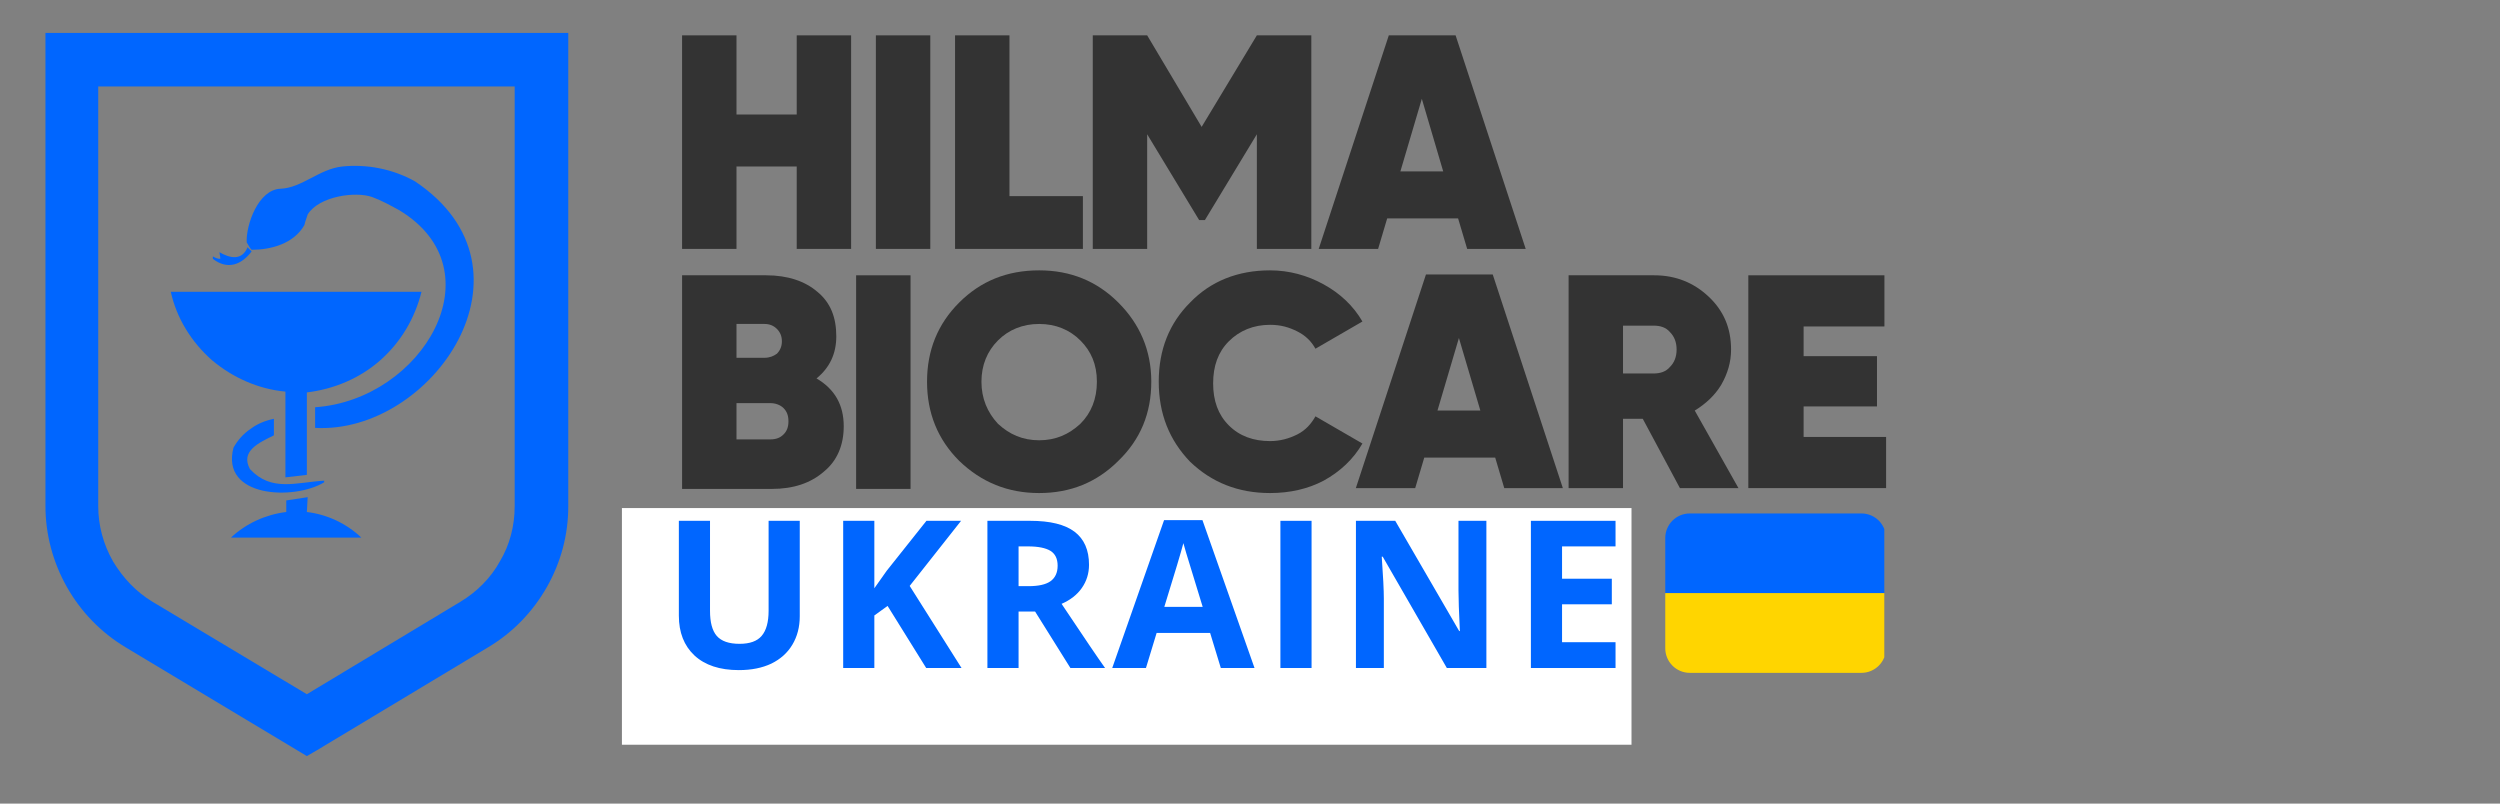 <svg xmlns="http://www.w3.org/2000/svg" xmlns:xlink="http://www.w3.org/1999/xlink" width="224" zoomAndPan="magnify" viewBox="0 0 168 54" height="72" preserveAspectRatio="xMidYMid meet" version="1.0"><rect x="0" y="0" width="168" height="54" fill="#808080" stroke="none"/><defs><g/><clipPath id="1abc0f5d47"><path d="M 41.793 34.141 L 109.648 34.141 L 109.648 50.047 L 41.793 50.047 Z M 41.793 34.141 " clip-rule="nonzero"/></clipPath><clipPath id="b08dc09809"><path d="M 111.895 34.504 L 126.625 34.504 L 126.625 40 L 111.895 40 Z M 111.895 34.504 " clip-rule="nonzero"/></clipPath><clipPath id="cab858ec98"><path d="M 111.895 39 L 126.625 39 L 126.625 45.547 L 111.895 45.547 Z M 111.895 39 " clip-rule="nonzero"/></clipPath></defs><path fill="#0066ff" d="M 3 2.211 L 38.188 2.211 L 38.188 34.02 C 38.188 35.957 37.691 37.785 36.75 39.449 C 35.805 41.109 34.477 42.496 32.812 43.492 L 21.289 50.422 L 20.621 50.809 L 8.43 43.492 C 6.77 42.496 5.438 41.109 4.496 39.449 C 3.555 37.785 3.055 35.902 3.055 34.02 L 3.055 2.211 Z M 6.602 5.812 L 6.602 34.02 C 6.602 35.293 6.934 36.566 7.598 37.73 C 8.266 38.84 9.152 39.781 10.258 40.445 L 20.621 46.652 L 30.93 40.445 C 32.039 39.781 32.98 38.84 33.59 37.73 C 34.254 36.621 34.586 35.348 34.586 34.02 L 34.586 5.812 Z M 6.602 5.812 " fill-opacity="1" fill-rule="evenodd"/><path fill="#0066ff" d="M 20.621 34.406 C 22.008 34.574 23.281 35.184 24.281 36.125 L 15.523 36.125 C 16.52 35.184 17.852 34.574 19.238 34.406 L 19.238 33.629 L 20.676 33.41 " fill-opacity="1" fill-rule="evenodd"/><path fill="#0066ff" d="M 28.324 19.609 C 27.883 21.383 26.938 22.988 25.555 24.211 C 24.168 25.43 22.449 26.148 20.621 26.371 L 20.621 31.91 L 19.18 32.078 L 19.18 26.316 C 17.352 26.148 15.633 25.371 14.25 24.211 C 12.863 22.988 11.867 21.383 11.477 19.609 " fill-opacity="1" fill-rule="evenodd"/><path fill="#0066ff" d="M 15.691 30.082 C 15.969 29.586 16.355 29.141 16.855 28.809 C 17.297 28.477 17.852 28.254 18.406 28.145 L 18.406 29.254 C 17.41 29.75 16.133 30.305 16.797 31.523 C 18.238 33.074 19.902 32.41 21.785 32.301 L 21.785 32.41 C 19.793 33.629 14.805 33.465 15.691 30.082 Z M 15.691 30.082 " fill-opacity="1" fill-rule="evenodd"/><path fill="#0066ff" d="M 21.176 28.754 L 21.176 27.367 C 28.379 26.871 33.535 18.168 26.828 14.125 C 26.219 13.793 25.609 13.457 25 13.238 C 23.891 12.848 21.453 13.18 20.68 14.402 C 20.621 14.621 20.512 14.844 20.457 15.121 C 19.734 16.395 18.184 16.785 16.91 16.785 C 16.855 16.727 16.797 16.672 16.742 16.562 L 16.578 16.285 C 16.523 15.121 17.352 12.738 18.848 12.684 C 20.289 12.629 21.453 11.352 23.004 11.188 C 24.668 11.02 26.387 11.352 27.883 12.184 C 36.75 18.113 28.992 29.195 21.176 28.754 Z M 21.176 28.754 " fill-opacity="1" fill-rule="evenodd"/><path fill="#0066ff" d="M 16.633 16.617 L 16.91 16.895 C 16.246 17.781 15.301 18.168 14.305 17.395 L 14.305 17.227 C 14.473 17.336 14.637 17.395 14.805 17.395 C 14.805 17.172 14.75 17.117 14.75 16.949 C 15.414 17.336 16.246 17.559 16.633 16.617 Z M 16.633 16.617 " fill-opacity="1" fill-rule="evenodd"/><path fill="#0066ff" d="M 85.734 34.516 L 91.332 34.516 C 92.773 34.516 93.992 35.016 94.988 35.957 C 95.988 36.898 96.488 38.117 96.488 39.559 C 96.488 41 95.988 42.219 94.988 43.16 C 93.992 44.105 92.773 44.602 91.332 44.602 L 89.449 44.602 L 89.449 48.926 L 85.793 48.926 L 85.793 34.516 Z M 89.395 41.109 L 91.277 41.109 C 91.664 41.109 92.055 40.945 92.273 40.668 C 92.551 40.391 92.719 40.004 92.719 39.559 C 92.719 39.117 92.551 38.727 92.273 38.453 C 91.996 38.176 91.664 38.008 91.277 38.008 L 89.395 38.008 Z M 89.395 41.109 " fill-opacity="1" fill-rule="nonzero"/><path fill="#0066ff" d="M 82.41 47.039 C 80.969 48.48 79.195 49.203 77.09 49.203 C 74.984 49.203 73.211 48.48 71.715 47.039 C 70.273 45.602 69.555 43.828 69.555 41.719 C 69.555 39.613 70.273 37.84 71.715 36.402 C 73.156 34.961 74.93 34.238 77.09 34.238 C 79.195 34.238 80.969 34.961 82.41 36.402 C 83.852 37.84 84.629 39.613 84.629 41.719 C 84.629 43.828 83.906 45.602 82.41 47.039 Z M 74.32 44.547 C 75.098 45.266 75.984 45.656 77.09 45.656 C 78.199 45.656 79.086 45.266 79.863 44.547 C 80.582 43.828 80.969 42.883 80.969 41.719 C 80.969 40.559 80.582 39.672 79.863 38.949 C 79.141 38.23 78.199 37.84 77.09 37.84 C 75.984 37.84 75.039 38.23 74.32 38.949 C 73.602 39.672 73.211 40.613 73.211 41.719 C 73.211 42.828 73.602 43.77 74.32 44.547 Z M 74.32 44.547 " fill-opacity="1" fill-rule="nonzero"/><path fill="#0066ff" d="M 64.844 39.836 L 64.844 34.516 L 68.5 34.516 L 68.5 48.871 L 64.844 48.871 L 64.844 43.328 L 60.801 43.328 L 60.801 48.871 L 57.141 48.871 L 57.141 34.516 L 60.801 34.516 L 60.801 39.836 Z M 64.844 39.836 " fill-opacity="1" fill-rule="nonzero"/><path fill="#0066ff" d="M 50.934 49.203 C 49.438 49.203 48.219 48.871 47.168 48.262 C 46.168 47.652 45.449 46.766 45.062 45.656 L 48.219 43.828 C 48.773 45.102 49.715 45.711 51.047 45.711 C 52.156 45.711 52.707 45.379 52.707 44.77 C 52.707 44.383 52.375 43.992 51.766 43.77 C 51.543 43.715 50.934 43.496 49.938 43.219 C 48.551 42.828 47.5 42.273 46.777 41.555 C 46.059 40.836 45.672 39.891 45.672 38.73 C 45.672 37.398 46.168 36.344 47.113 35.516 C 48.109 34.684 49.273 34.297 50.656 34.297 C 51.879 34.297 52.93 34.574 53.871 35.184 C 54.812 35.734 55.535 36.566 55.977 37.621 L 52.93 39.34 C 52.488 38.285 51.711 37.73 50.715 37.73 C 50.27 37.73 49.938 37.844 49.715 38.008 C 49.496 38.176 49.383 38.395 49.383 38.672 C 49.383 39.004 49.551 39.227 49.883 39.449 C 50.215 39.672 50.879 39.949 51.879 40.227 C 52.598 40.445 53.152 40.613 53.539 40.777 C 53.984 40.945 54.48 41.223 54.926 41.555 C 55.922 42.219 56.422 43.273 56.422 44.715 C 56.422 46.098 55.922 47.207 54.926 48.039 C 53.871 48.812 52.598 49.203 50.934 49.203 Z M 50.934 49.203 " fill-opacity="1" fill-rule="nonzero"/><path fill="#333333" d="M 121.203 27.258 L 121.203 29.363 L 126.746 29.363 L 126.746 32.801 L 117.488 32.801 L 117.488 18.5 L 126.633 18.5 L 126.633 21.938 L 121.203 21.938 L 121.203 23.934 L 126.133 23.934 L 126.133 27.312 L 121.203 27.312 Z M 121.203 27.258 " fill-opacity="1" fill-rule="nonzero"/><path fill="#333333" d="M 116.824 32.801 L 112.891 32.801 L 110.395 28.145 L 109.066 28.145 L 109.066 32.801 L 105.41 32.801 L 105.41 18.5 L 111.172 18.5 C 112.613 18.5 113.832 19 114.828 19.941 C 115.828 20.883 116.328 22.047 116.328 23.488 C 116.328 24.32 116.105 25.098 115.66 25.871 C 115.219 26.594 114.609 27.145 113.887 27.59 Z M 111.117 21.883 L 109.066 21.883 L 109.066 25.098 L 111.117 25.098 C 111.562 25.098 111.949 24.984 112.227 24.652 C 112.504 24.375 112.668 23.988 112.668 23.488 C 112.668 22.988 112.504 22.602 112.227 22.324 C 111.949 21.992 111.562 21.883 111.117 21.883 Z M 111.117 21.883 " fill-opacity="1" fill-rule="nonzero"/><path fill="#333333" d="M 105.023 32.801 L 101.086 32.801 L 100.477 30.75 L 95.711 30.75 L 95.102 32.801 L 91.113 32.801 L 95.824 18.445 L 100.312 18.445 Z M 98.039 22.715 L 96.598 27.59 L 99.48 27.59 Z M 98.039 22.715 " fill-opacity="1" fill-rule="nonzero"/><path fill="#333333" d="M 85.348 33.133 C 83.188 33.133 81.414 32.41 79.973 31.027 C 78.586 29.586 77.867 27.812 77.867 25.648 C 77.867 23.488 78.586 21.715 79.973 20.332 C 81.359 18.891 83.188 18.168 85.348 18.168 C 86.621 18.168 87.844 18.5 88.949 19.109 C 90.059 19.719 90.945 20.551 91.555 21.605 L 88.398 23.434 C 88.121 22.934 87.73 22.547 87.176 22.27 C 86.621 21.992 86.07 21.828 85.348 21.828 C 84.238 21.828 83.297 22.215 82.578 22.934 C 81.855 23.656 81.523 24.598 81.523 25.762 C 81.523 26.926 81.855 27.867 82.578 28.586 C 83.297 29.309 84.238 29.641 85.348 29.641 C 86.016 29.641 86.621 29.473 87.176 29.195 C 87.73 28.918 88.121 28.477 88.398 27.977 L 91.555 29.805 C 90.945 30.859 90.059 31.691 88.949 32.301 C 87.898 32.855 86.68 33.133 85.348 33.133 Z M 85.348 33.133 " fill-opacity="1" fill-rule="nonzero"/><path fill="#333333" d="M 75.152 30.969 C 73.711 32.41 71.938 33.133 69.832 33.133 C 67.727 33.133 65.953 32.41 64.457 30.969 C 63.016 29.527 62.297 27.758 62.297 25.648 C 62.297 23.543 63.016 21.77 64.457 20.332 C 65.898 18.891 67.672 18.168 69.832 18.168 C 71.938 18.168 73.711 18.891 75.152 20.332 C 76.594 21.77 77.367 23.543 77.367 25.648 C 77.367 27.758 76.648 29.527 75.152 30.969 Z M 67.062 28.477 C 67.836 29.195 68.723 29.586 69.832 29.586 C 70.941 29.586 71.828 29.195 72.602 28.477 C 73.324 27.758 73.711 26.812 73.711 25.648 C 73.711 24.488 73.324 23.602 72.602 22.879 C 71.883 22.16 70.941 21.77 69.832 21.77 C 68.723 21.77 67.781 22.16 67.062 22.879 C 66.34 23.602 65.953 24.543 65.953 25.648 C 65.953 26.758 66.34 27.699 67.062 28.477 Z M 67.062 28.477 " fill-opacity="1" fill-rule="nonzero"/><path fill="#333333" d="M 57.531 32.801 L 57.531 18.5 L 61.188 18.5 L 61.188 32.855 L 57.531 32.855 Z M 57.531 32.801 " fill-opacity="1" fill-rule="nonzero"/><path fill="#333333" d="M 54.871 25.43 C 56.09 26.148 56.699 27.203 56.699 28.645 C 56.699 29.918 56.254 30.969 55.367 31.691 C 54.48 32.465 53.316 32.855 51.875 32.855 L 45.836 32.855 L 45.836 18.5 L 51.488 18.5 C 52.93 18.5 54.094 18.891 54.926 19.609 C 55.812 20.332 56.199 21.328 56.199 22.602 C 56.199 23.766 55.758 24.707 54.871 25.43 Z M 51.379 21.77 L 49.492 21.77 L 49.492 24.043 L 51.379 24.043 C 51.711 24.043 51.988 23.934 52.211 23.766 C 52.43 23.543 52.543 23.266 52.543 22.934 C 52.543 22.602 52.43 22.324 52.211 22.105 C 51.988 21.883 51.711 21.77 51.379 21.77 Z M 49.492 29.527 L 51.766 29.527 C 52.152 29.527 52.43 29.418 52.652 29.195 C 52.875 28.977 52.984 28.699 52.984 28.309 C 52.984 27.922 52.875 27.645 52.652 27.422 C 52.43 27.203 52.098 27.09 51.766 27.09 L 49.492 27.09 Z M 49.492 29.527 " fill-opacity="1" fill-rule="nonzero"/><path fill="#333333" d="M 102.527 16.727 L 98.594 16.727 L 97.984 14.676 L 93.219 14.676 L 92.609 16.727 L 88.617 16.727 L 93.328 2.375 L 97.816 2.375 Z M 95.547 6.641 L 94.105 11.52 L 96.984 11.52 Z M 95.547 6.641 " fill-opacity="1" fill-rule="nonzero"/><path fill="#333333" d="M 84.461 2.375 L 88.121 2.375 L 88.121 16.727 L 84.461 16.727 L 84.461 9.023 L 80.969 14.789 L 80.582 14.789 L 77.09 9.023 L 77.09 16.727 L 73.434 16.727 L 73.434 2.375 L 77.09 2.375 L 80.75 8.527 Z M 84.461 2.375 " fill-opacity="1" fill-rule="nonzero"/><path fill="#333333" d="M 67.836 2.375 L 67.836 13.18 L 72.77 13.18 L 72.77 16.727 L 64.18 16.727 L 64.18 2.375 Z M 67.836 2.375 " fill-opacity="1" fill-rule="nonzero"/><path fill="#333333" d="M 58.859 2.375 L 62.516 2.375 L 62.516 16.727 L 58.859 16.727 Z M 58.859 2.375 " fill-opacity="1" fill-rule="nonzero"/><path fill="#333333" d="M 53.539 7.695 L 53.539 2.375 L 57.195 2.375 L 57.195 16.727 L 53.539 16.727 L 53.539 11.188 L 49.492 11.188 L 49.492 16.727 L 45.836 16.727 L 45.836 2.375 L 49.492 2.375 L 49.492 7.695 Z M 53.539 7.695 " fill-opacity="1" fill-rule="nonzero"/><g clip-path="url(#1abc0f5d47)"><path fill="#ffffff" d="M 41.793 34.141 L 109.637 34.141 L 109.637 50.047 L 41.793 50.047 Z M 41.793 34.141 " fill-opacity="1" fill-rule="nonzero"/></g><g clip-path="url(#b08dc09809)"><path fill="#0066ff" d="M 125.09 34.504 L 113.555 34.504 C 112.645 34.504 111.906 35.242 111.906 36.152 L 111.906 39.859 L 126.738 39.859 L 126.738 36.152 C 126.738 35.242 126 34.504 125.09 34.504 Z M 125.09 34.504 " fill-opacity="1" fill-rule="nonzero"/></g><g clip-path="url(#cab858ec98)"><path fill="#ffd500" d="M 126.738 43.566 C 126.738 44.477 126 45.215 125.09 45.215 L 113.555 45.215 C 112.645 45.215 111.906 44.477 111.906 43.566 L 111.906 39.859 L 126.738 39.859 Z M 126.738 43.566 " fill-opacity="1" fill-rule="nonzero"/></g><g fill="#0066ff" fill-opacity="1"><g transform="translate(44.447, 44.89)"><g><path d="M 9.297 -9.891 L 9.297 -3.484 C 9.297 -2.754 9.129 -2.113 8.797 -1.562 C 8.473 -1.02 8.004 -0.598 7.391 -0.297 C 6.773 -0.004 6.047 0.141 5.203 0.141 C 3.922 0.141 2.926 -0.188 2.219 -0.844 C 1.52 -1.5 1.172 -2.391 1.172 -3.516 L 1.172 -9.891 L 3.266 -9.891 L 3.266 -3.844 C 3.266 -3.07 3.414 -2.508 3.719 -2.156 C 4.031 -1.801 4.539 -1.625 5.25 -1.625 C 5.938 -1.625 6.43 -1.801 6.734 -2.156 C 7.047 -2.52 7.203 -3.082 7.203 -3.844 L 7.203 -9.891 Z M 9.297 -9.891 "/></g></g></g><g fill="#0066ff" fill-opacity="1"><g transform="translate(55.412, 44.89)"><g><path d="M 9.203 0 L 6.828 0 L 4.234 -4.172 L 3.344 -3.531 L 3.344 0 L 1.25 0 L 1.25 -9.891 L 3.344 -9.891 L 3.344 -5.359 L 4.172 -6.531 L 6.844 -9.891 L 9.172 -9.891 L 5.719 -5.516 Z M 9.203 0 "/></g></g></g><g fill="#0066ff" fill-opacity="1"><g transform="translate(65.104, 44.89)"><g><path d="M 3.344 -5.5 L 4.016 -5.5 C 4.68 -5.5 5.172 -5.609 5.484 -5.828 C 5.805 -6.055 5.969 -6.406 5.969 -6.875 C 5.969 -7.344 5.805 -7.676 5.484 -7.875 C 5.16 -8.07 4.66 -8.172 3.984 -8.172 L 3.344 -8.172 Z M 3.344 -3.797 L 3.344 0 L 1.25 0 L 1.25 -9.891 L 4.125 -9.891 C 5.469 -9.891 6.461 -9.645 7.109 -9.156 C 7.754 -8.664 8.078 -7.926 8.078 -6.938 C 8.078 -6.352 7.914 -5.832 7.594 -5.375 C 7.281 -4.926 6.828 -4.57 6.234 -4.312 C 7.723 -2.082 8.695 -0.645 9.156 0 L 6.828 0 L 4.453 -3.797 Z M 3.344 -3.797 "/></g></g></g><g fill="#0066ff" fill-opacity="1"><g transform="translate(74.742, 44.89)"><g><path d="M 7.297 0 L 6.578 -2.359 L 2.984 -2.359 L 2.266 0 L 0 0 L 3.484 -9.938 L 6.062 -9.938 L 9.562 0 Z M 6.078 -4.109 C 5.422 -6.242 5.051 -7.453 4.969 -7.734 C 4.883 -8.016 4.82 -8.234 4.781 -8.391 C 4.633 -7.816 4.207 -6.391 3.5 -4.109 Z M 6.078 -4.109 "/></g></g></g><g fill="#0066ff" fill-opacity="1"><g transform="translate(84.793, 44.89)"><g><path d="M 1.25 0 L 1.25 -9.891 L 3.344 -9.891 L 3.344 0 Z M 1.25 0 "/></g></g></g><g fill="#0066ff" fill-opacity="1"><g transform="translate(89.869, 44.89)"><g><path d="M 10.016 0 L 7.359 0 L 3.047 -7.484 L 2.984 -7.484 C 3.078 -6.16 3.125 -5.219 3.125 -4.656 L 3.125 0 L 1.25 0 L 1.25 -9.891 L 3.891 -9.891 L 8.188 -2.484 L 8.234 -2.484 C 8.172 -3.766 8.141 -4.672 8.141 -5.203 L 8.141 -9.891 L 10.016 -9.891 Z M 10.016 0 "/></g></g></g><g fill="#0066ff" fill-opacity="1"><g transform="translate(101.626, 44.89)"><g><path d="M 6.938 0 L 1.25 0 L 1.25 -9.891 L 6.938 -9.891 L 6.938 -8.172 L 3.344 -8.172 L 3.344 -6 L 6.688 -6 L 6.688 -4.281 L 3.344 -4.281 L 3.344 -1.734 L 6.938 -1.734 Z M 6.938 0 "/></g></g></g></svg>